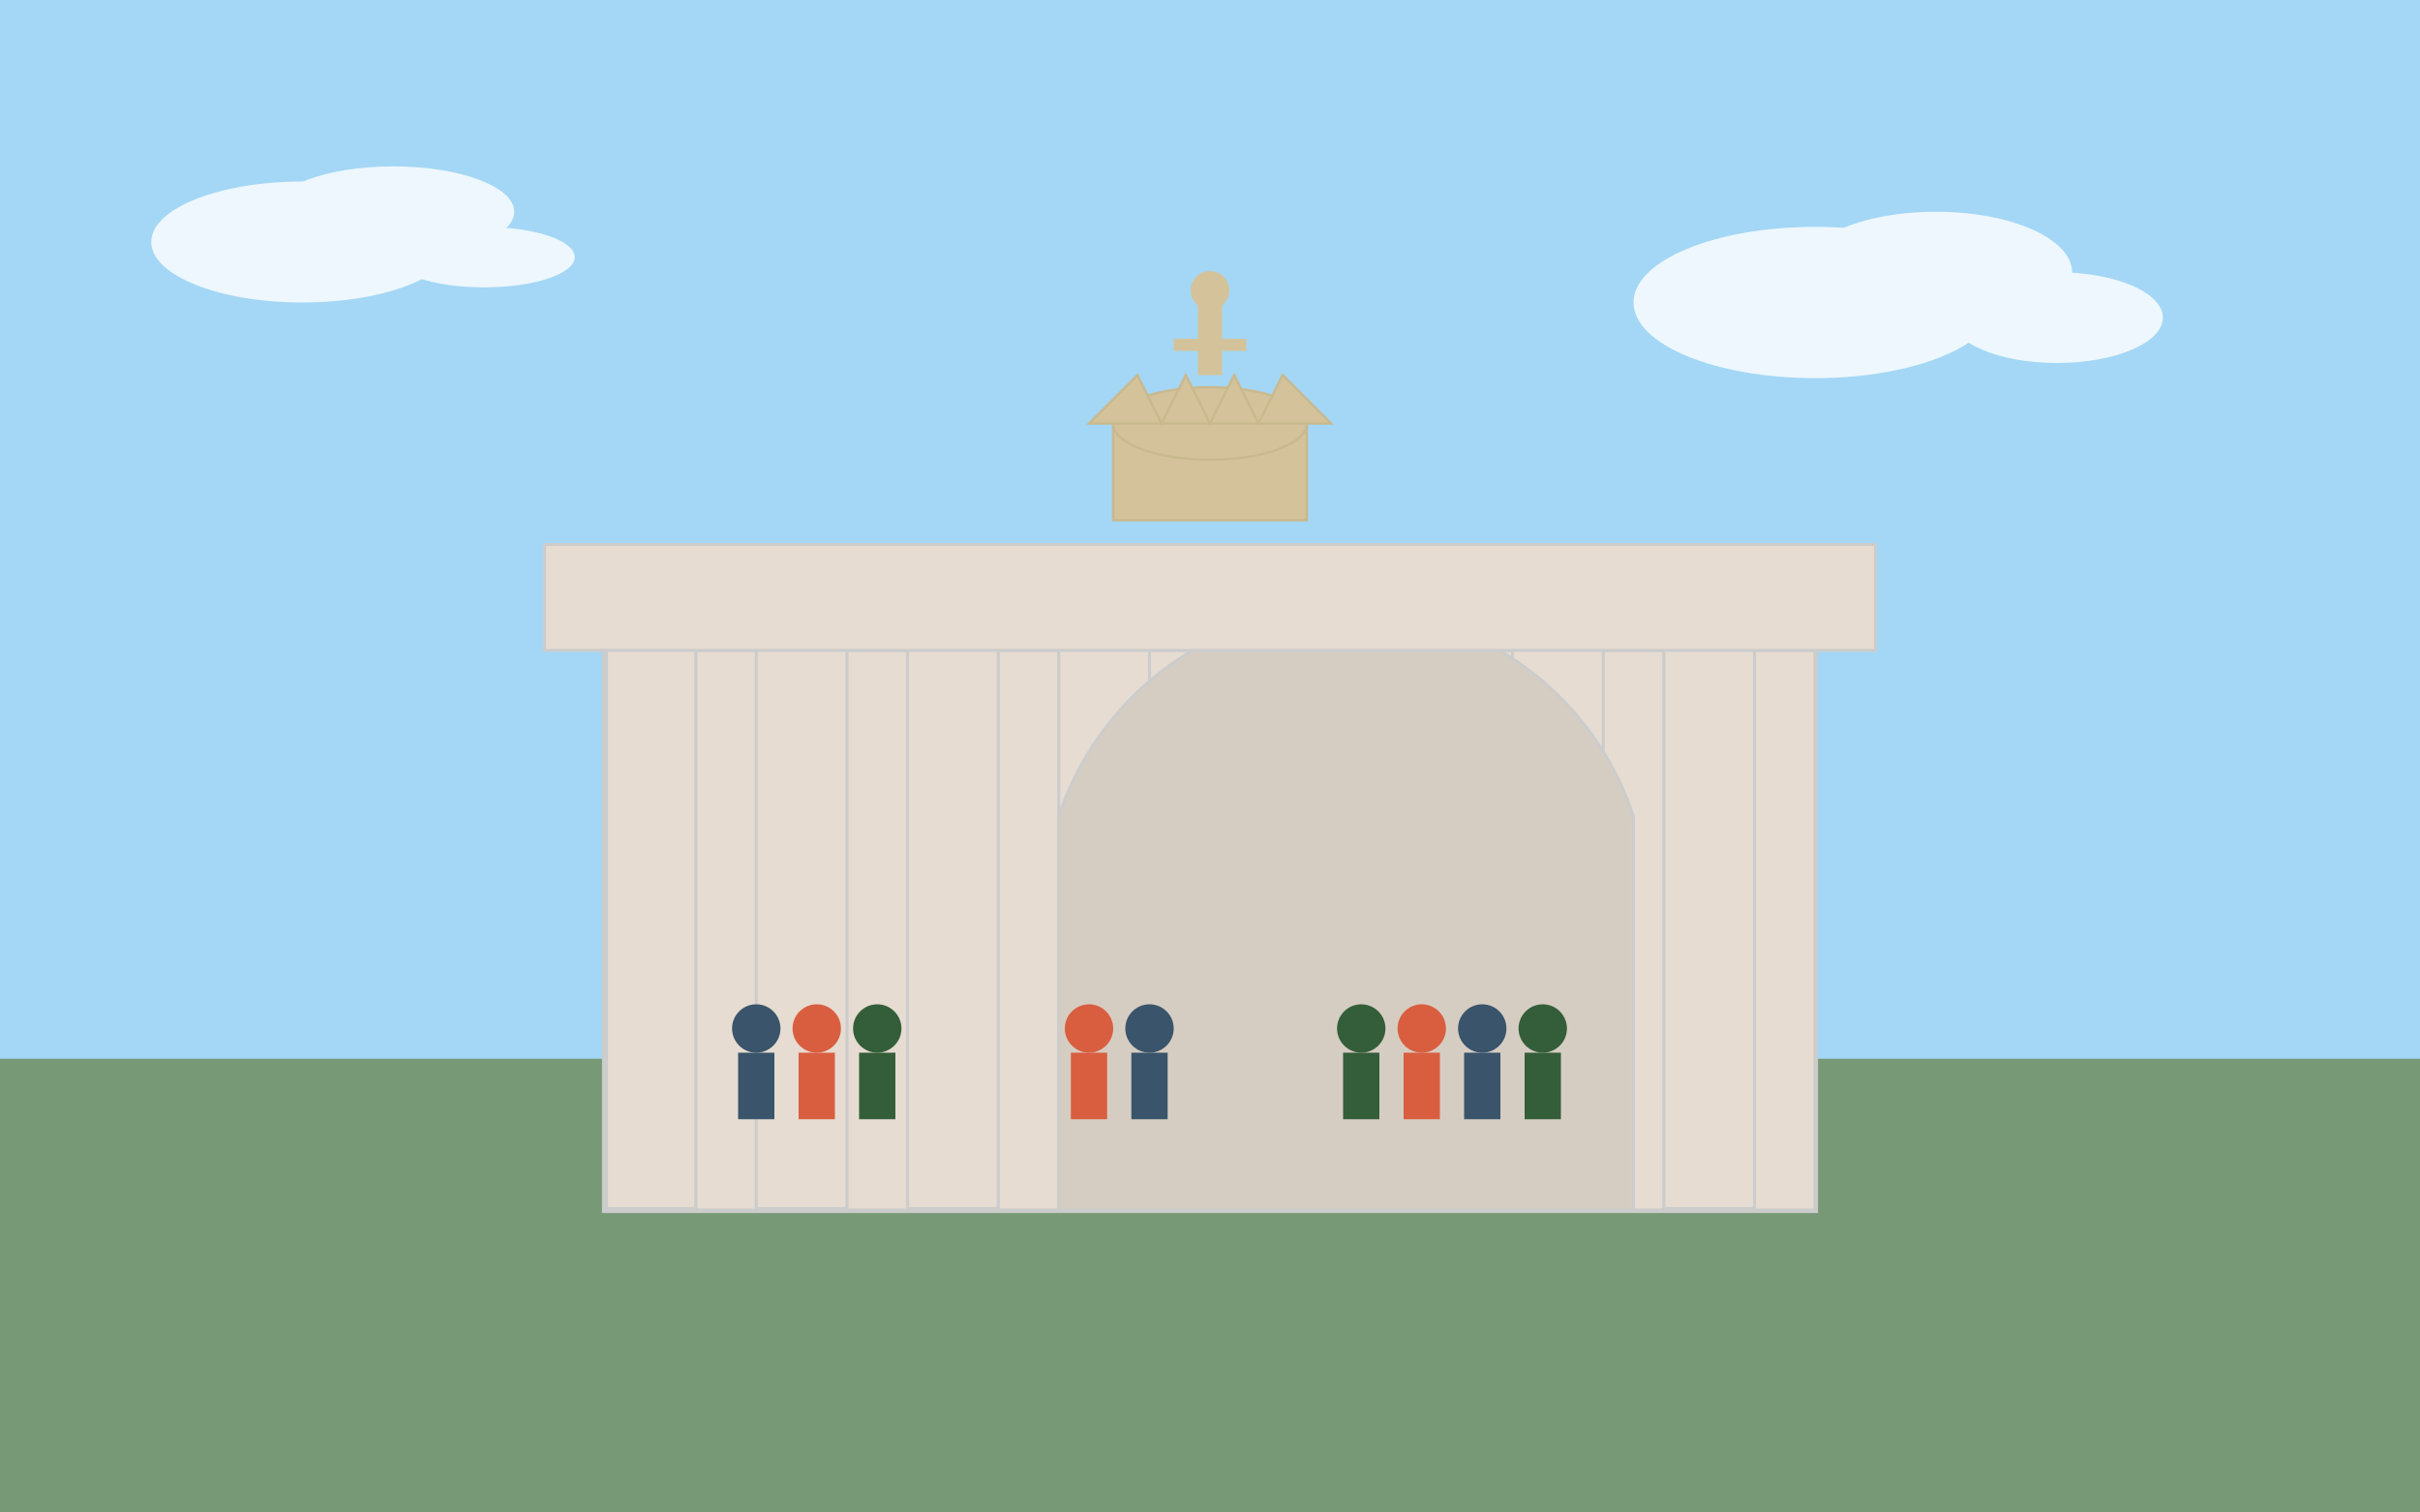 <svg xmlns="http://www.w3.org/2000/svg" viewBox="0 0 800 500">
  <!-- Фон (небо) -->
  <rect width="800" height="500" fill="#a4d7f5" />
  
  <!-- Земля -->
  <rect x="0" y="350" width="800" height="150" fill="#789976" />
  
  <!-- Бранденбургские ворота -->
  <g transform="translate(200, 100)">
    <!-- Основное здание -->
    <rect x="0" y="100" width="400" height="200" fill="#e6dcd1" stroke="#ccc" stroke-width="2" />
    
    <!-- Колонны -->
    <g stroke="#ccc" stroke-width="1" fill="#e6dcd1">
      <rect x="30" y="115" width="20" height="185" />
      <rect x="80" y="115" width="20" height="185" />
      <rect x="130" y="115" width="20" height="185" />
      <rect x="180" y="115" width="20" height="185" />
      <rect x="230" y="115" width="20" height="185" />
      <rect x="280" y="115" width="20" height="185" />
      <rect x="330" y="115" width="20" height="185" />
      <rect x="380" y="115" width="20" height="185" />
    </g>
    
    <!-- Арка -->
    <path d="M150,170 A100,100 0 0 1 340,170 L340,300 L150,300 Z" fill="#d6cdc2" stroke="#ccc" stroke-width="1" />
    
    <!-- Верхняя часть / крыша -->
    <rect x="-20" y="80" width="440" height="35" fill="#e6dcd1" stroke="#ccc" stroke-width="1" />
    
    <!-- Квадрига (упрощенная) -->
    <g transform="translate(200, 40) scale(0.8)">
      <rect x="-40" y="0" width="80" height="40" fill="#d4c39a" stroke="#c9b98f" stroke-width="1" /> <!-- Платформа -->
      <ellipse cx="0" cy="0" rx="40" ry="15" fill="#d4c39a" stroke="#c9b98f" stroke-width="1" /> <!-- Колесница -->
      <g transform="translate(0, -30)"> <!-- Лошади (стилизованные) -->
        <path d="M-50,30 L-30,10 L-20,30 L-10,10 L0,30 L10,10 L20,30 L30,10 L50,30 Z" fill="#d4c39a" stroke="#c9b98f" stroke-width="1" />
      </g>
      <g transform="translate(0, -50)"> <!-- Фигура богини -->
        <rect x="-5" y="0" width="10" height="30" fill="#d4c39a" /> <!-- Тело -->
        <circle cx="0" cy="-5" r="8" fill="#d4c39a" /> <!-- Голова -->
        <rect x="-15" y="15" width="30" height="5" fill="#d4c39a" /> <!-- Руки -->
      </g>
    </g>
  </g>
  
  <!-- Люди перед воротами (стилизованные) -->
  <g transform="translate(0, 0)">
    <!-- Группа 1 -->
    <g transform="translate(250, 370)">
      <circle cx="0" cy="-30" r="8" fill="#3a546b" /> <!-- Голова -->
      <rect x="-6" y="-22" width="12" height="22" fill="#3a546b" /> <!-- Тело -->
    </g>
    <g transform="translate(270, 370)">
      <circle cx="0" cy="-30" r="8" fill="#d95e40" /> <!-- Голова -->
      <rect x="-6" y="-22" width="12" height="22" fill="#d95e40" /> <!-- Тело -->
    </g>
    <g transform="translate(290, 370)">
      <circle cx="0" cy="-30" r="8" fill="#345e3a" /> <!-- Голова -->
      <rect x="-6" y="-22" width="12" height="22" fill="#345e3a" /> <!-- Тело -->
    </g>
    
    <!-- Группа 2 -->
    <g transform="translate(360, 370)">
      <circle cx="0" cy="-30" r="8" fill="#d95e40" /> <!-- Голова -->
      <rect x="-6" y="-22" width="12" height="22" fill="#d95e40" /> <!-- Тело -->
    </g>
    <g transform="translate(380, 370)">
      <circle cx="0" cy="-30" r="8" fill="#3a546b" /> <!-- Голова -->
      <rect x="-6" y="-22" width="12" height="22" fill="#3a546b" /> <!-- Тело -->
    </g>
    
    <!-- Группа 3 -->
    <g transform="translate(450, 370)">
      <circle cx="0" cy="-30" r="8" fill="#345e3a" /> <!-- Голова -->
      <rect x="-6" y="-22" width="12" height="22" fill="#345e3a" /> <!-- Тело -->
    </g>
    <g transform="translate(470, 370)">
      <circle cx="0" cy="-30" r="8" fill="#d95e40" /> <!-- Голова -->
      <rect x="-6" y="-22" width="12" height="22" fill="#d95e40" /> <!-- Тело -->
    </g>
    <g transform="translate(490, 370)">
      <circle cx="0" cy="-30" r="8" fill="#3a546b" /> <!-- Голова -->
      <rect x="-6" y="-22" width="12" height="22" fill="#3a546b" /> <!-- Тело -->
    </g>
    <g transform="translate(510, 370)">
      <circle cx="0" cy="-30" r="8" fill="#345e3a" /> <!-- Голова -->
      <rect x="-6" y="-22" width="12" height="22" fill="#345e3a" /> <!-- Тело -->
    </g>
  </g>
  
  <!-- Облака -->
  <g fill="#fff" opacity="0.8">
    <ellipse cx="100" cy="80" rx="50" ry="20" />
    <ellipse cx="130" cy="70" rx="40" ry="15" />
    <ellipse cx="160" cy="85" rx="30" ry="10" />
    
    <ellipse cx="600" cy="100" rx="60" ry="25" />
    <ellipse cx="640" cy="90" rx="45" ry="20" />
    <ellipse cx="680" cy="105" rx="35" ry="15" />
  </g>
</svg>